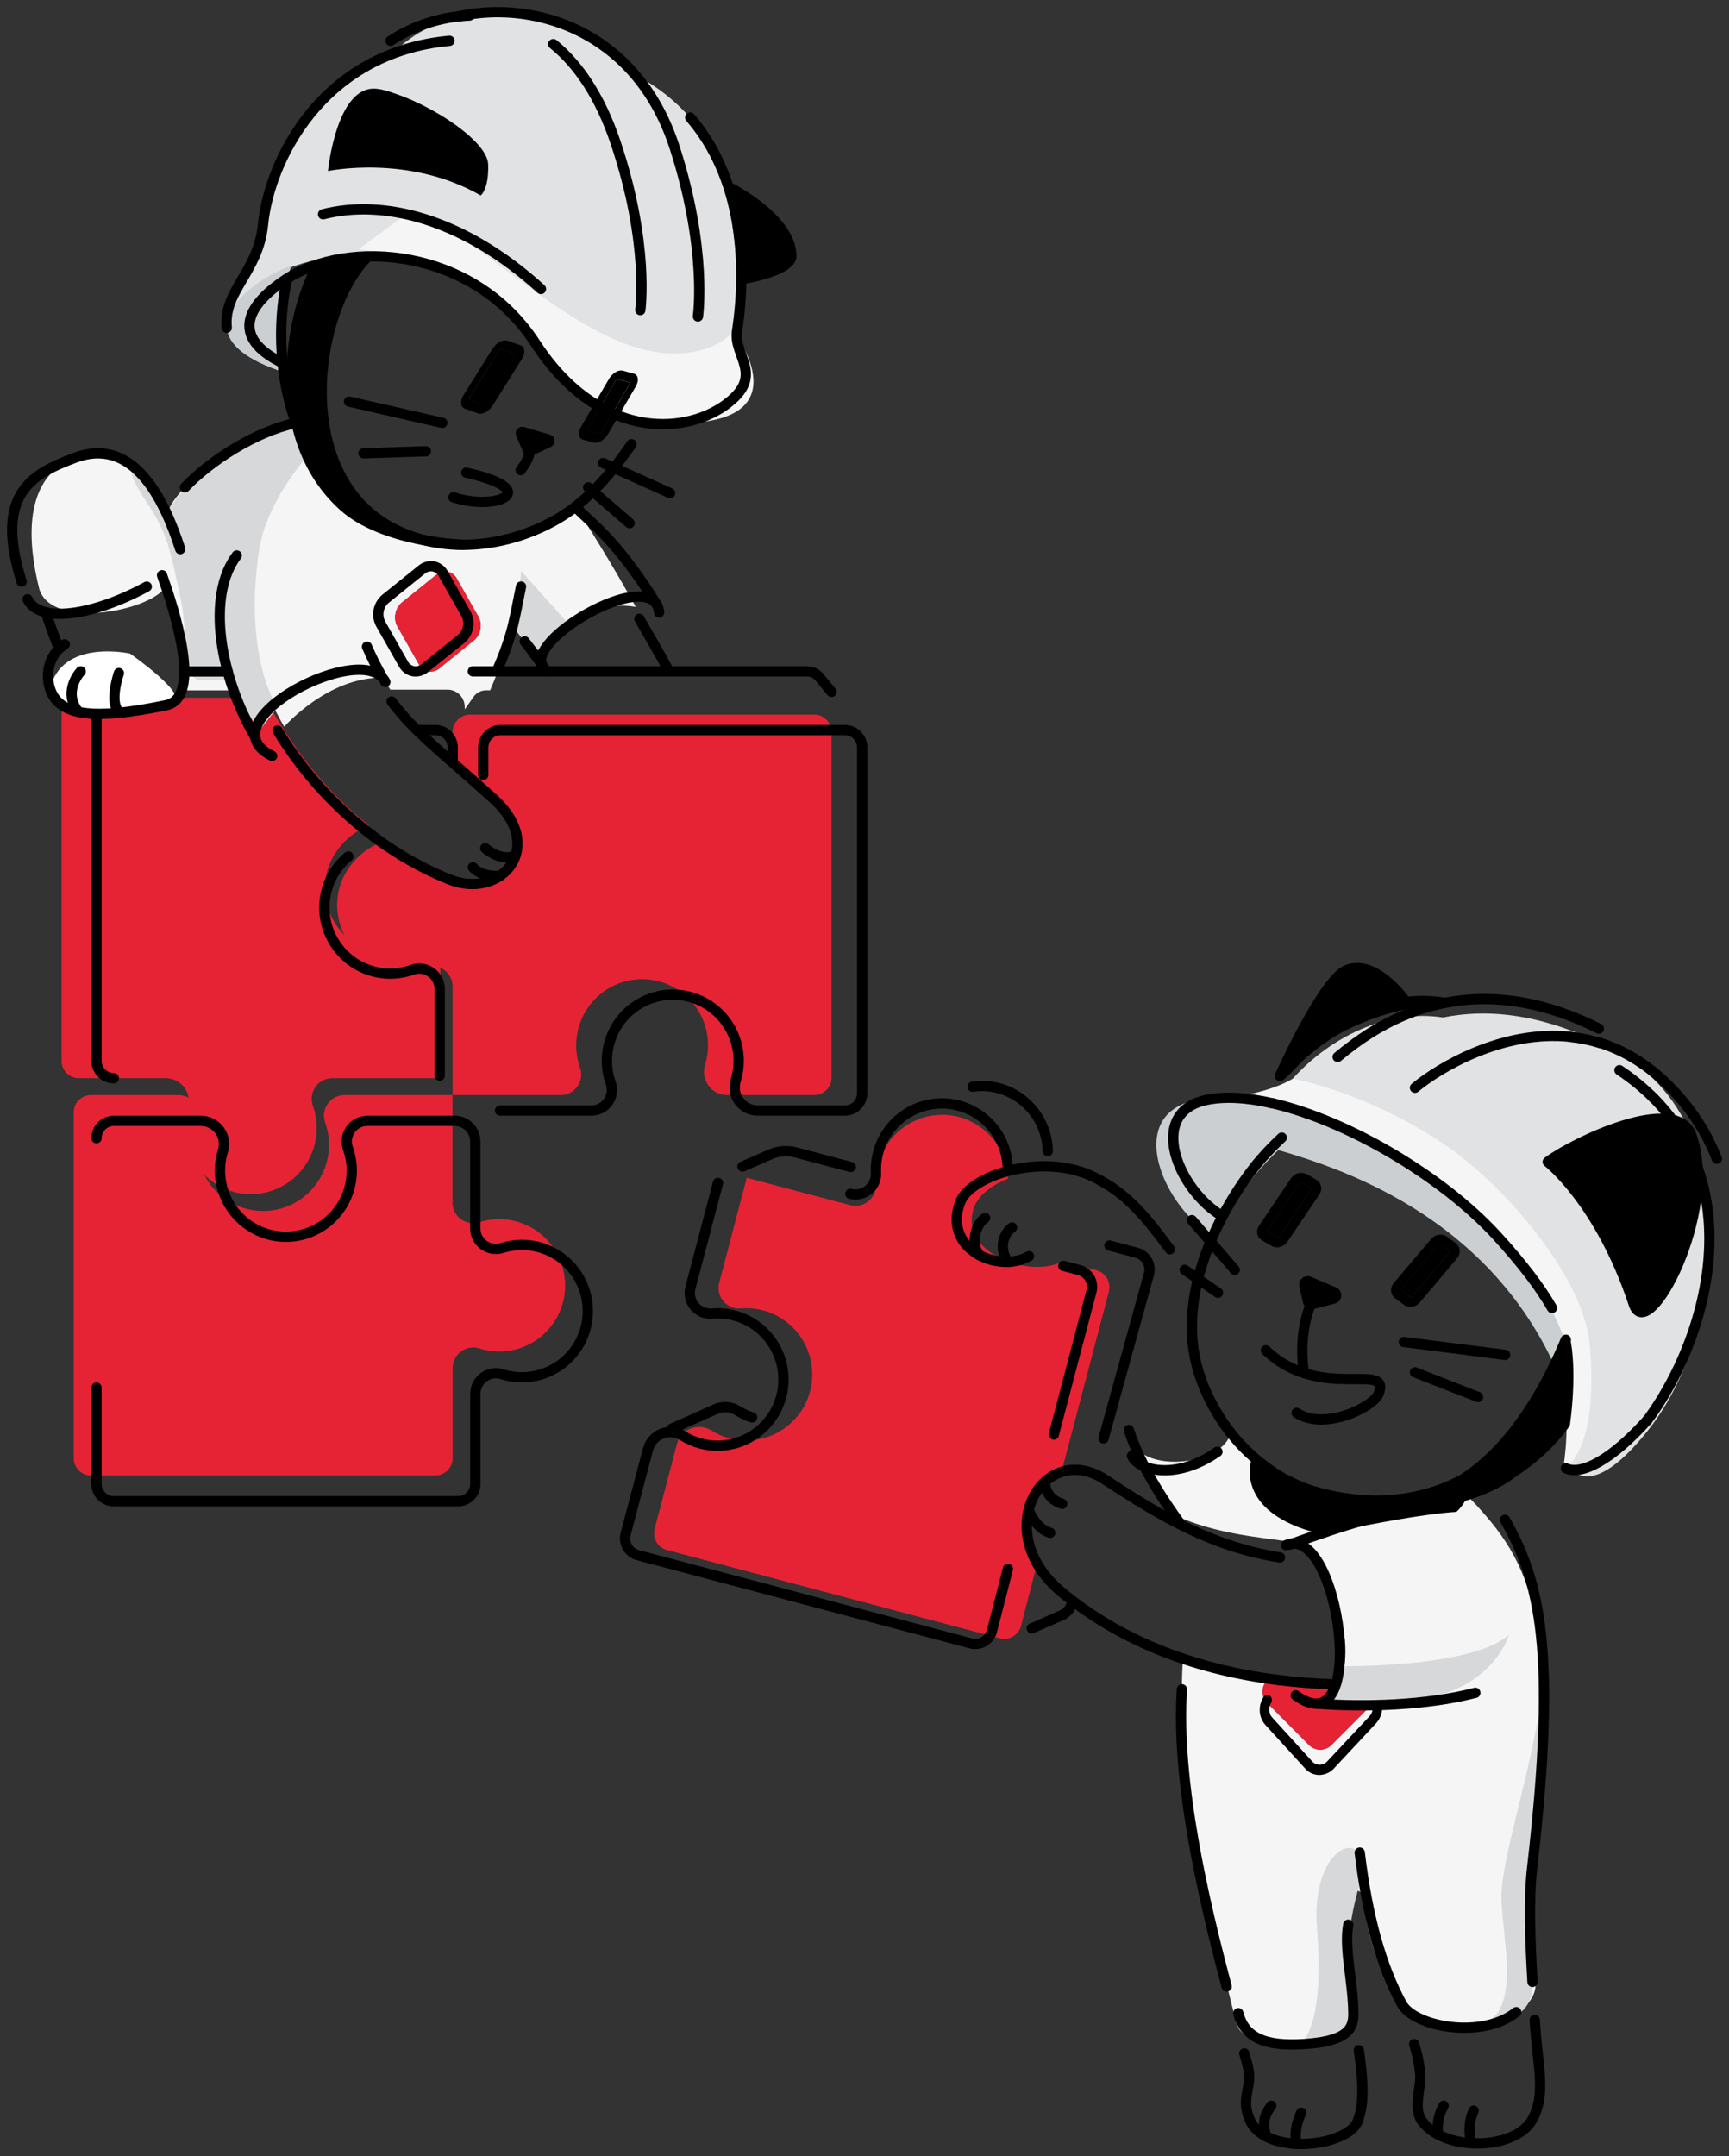 <?xml version="1.0" encoding="UTF-8"?>
<svg width="142px" height="177px" viewBox="0 0 142 177" version="1.1" xmlns="http://www.w3.org/2000/svg" xmlns:xlink="http://www.w3.org/1999/xlink">
    <rect x="0" y="0" width="142" height="177" fill="#333333" stroke="none"/>
    <title>Group 30 Copy@3x</title>
    <g id="Other" stroke="none" stroke-width="1" fill="none" fill-rule="evenodd">
        <g id="codic" transform="translate(-1629, -152)">
            <g id="Group-6" transform="translate(1475, 153)">
                <g id="Group-30-Copy" transform="translate(155, 0)">
                    <g id="Group-29">
                        <path d="M35.163,78.59 L35.163,87.51 L26.267,87.51 C25.719,87.515 25.208,87.788 24.897,88.242 C24.586,88.695 24.514,89.272 24.705,89.788 C25.41,91.795 24.884,94.031 23.357,95.509 C21.831,96.986 19.586,97.433 17.614,96.652 C15.642,95.871 14.305,94.006 14.194,91.881 C14.161,91.245 14.239,90.607 14.423,89.998 C14.609,89.421 14.51,88.79 14.157,88.298 C13.803,87.807 13.237,87.514 12.634,87.51 L5.475,87.51 C4.691,87.51 4.056,86.872 4.056,86.085 L4.056,57.706 C4.056,56.919 4.691,56.281 5.475,56.281 L20.786,56.281 C20.962,56.615 21.144,56.948 21.334,57.281 C23.347,60.811 26.019,64.193 29.308,66.77 C27.368,67.509 25.833,69.391 25.699,71.553 C25.603,73.051 26.13,74.523 27.153,75.618 C28.177,76.713 29.606,77.334 31.102,77.334 C31.714,77.334 32.322,77.229 32.9,77.023 C33.413,76.835 33.985,76.908 34.435,77.219 C34.885,77.53 35.156,78.041 35.163,78.59 Z" id="Path" fill="#E62334" fill-rule="nonzero"></path>
                        <path d="M12.634,47.152 C11.282,49.213 3.264,50.692 2.228,47.363 C2.228,47.363 2.228,47.363 2.228,47.363 C0.714,41.282 1.996,37.769 5.134,36.583 C8.633,35.27 11.126,37.731 12.844,40.872 L12.844,40.872 C13.718,38.699 18.826,34.666 23.296,33.715 C23.328,33.81 23.364,33.905 23.399,34 C23.961,36.501 25.268,38.772 27.145,40.51 C28.983,42.187 31.811,42.992 33.971,43.374 L33.986,43.374 C37.858,44.296 41.987,43.288 45.032,41.445 C45.472,41.178 45.874,40.899 46.266,40.612 L46.266,40.612 C47.125,41.916 49.066,44.956 51.212,48.817 C46.047,47.972 42.96,52.66 42.96,52.66 L42.884,52.717 C42.211,51.821 41.6,51.081 41.063,50.305 L41.063,50.305 C40.607,52.139 40.003,53.933 39.256,55.668 L38.928,55.668 C38.505,55.667 38.11,55.878 37.875,56.23 L37.168,57.232 L37.168,57.038 C37.168,56.251 36.532,55.613 35.749,55.613 L31.059,55.613 C30.849,55.29 30.638,54.968 30.445,54.645 L30.445,54.645 C25.97,54.522 22.338,58.661 22.338,58.661 C22.149,58.329 21.966,57.995 21.791,57.661 C21.437,57 21.108,56.337 20.803,55.672 L13.998,55.672 C14.257,53.495 13.501,49.942 12.634,47.152 Z M38.448,50.667 C38.522,50.311 38.467,49.941 38.292,49.623 L36.515,46.503 C36.359,46.211 36.081,46.005 35.757,45.941 C35.43,45.885 35.096,45.977 34.843,46.192 L32.02,48.46 C31.739,48.693 31.549,49.017 31.483,49.375 C31.406,49.735 31.461,50.11 31.638,50.432 L33.413,53.561 C33.571,53.852 33.848,54.058 34.171,54.123 C34.498,54.179 34.833,54.087 35.087,53.873 L37.911,51.576 C38.191,51.345 38.381,51.024 38.448,50.667 Z" id="Shape" fill="#F5F5F6" fill-rule="nonzero"></path>
                        <path d="M67.292,59.088 L67.292,87.472 C67.293,87.85 67.143,88.212 66.877,88.48 C66.611,88.747 66.249,88.897 65.873,88.896 L58.714,88.896 C58.107,88.896 57.538,88.605 57.181,88.112 C56.824,87.62 56.724,86.985 56.912,86.406 C57.535,84.364 56.91,82.145 55.313,80.734 C53.717,79.323 51.444,78.981 49.506,79.861 C47.567,80.741 46.322,82.679 46.323,84.815 C46.322,85.43 46.426,86.04 46.63,86.62 C46.82,87.136 46.748,87.712 46.437,88.165 C46.126,88.618 45.616,88.89 45.068,88.896 L36.172,88.896 L36.172,79.974 C36.167,79.423 35.895,78.908 35.443,78.596 C34.99,78.283 34.415,78.211 33.9,78.404 C33.323,78.61 32.714,78.715 32.102,78.714 C30.605,78.714 29.175,78.091 28.151,76.995 C27.128,75.898 26.603,74.424 26.701,72.925 C26.836,70.762 28.371,68.881 30.31,68.141 C32.015,69.494 33.904,70.595 35.919,71.411 C40.13,73.09 44.173,68.613 39.68,64.573 C38.359,63.388 37.199,62.322 36.176,61.341 L36.176,61.341 L36.176,59.088 C36.181,58.303 36.813,57.668 37.595,57.663 L65.873,57.663 C66.297,57.663 66.699,57.854 66.968,58.183 C67.179,58.437 67.294,58.758 67.292,59.088 L67.292,59.088 Z" id="Path" fill="#E62334" fill-rule="nonzero"></path>
                        <path d="M37.008,0.345 L37.008,0.345 C41.623,-0.683 47.727,0.478 51.747,5.464 L51.747,5.464 C59.537,9.914 60.634,19.047 59.537,26.179 C59.219,28.253 61.936,29.846 58.541,32.252 C57.089,33.281 54.817,33.943 52.284,33.782 C48.721,33.571 45.531,31.121 42.501,26.511 C39.513,21.966 33.919,20.455 29.489,20.087 C28.233,19.98 26.97,20.02 25.724,20.208 C24.884,20.332 24.057,20.534 23.254,20.812 C22.439,21.09 21.661,21.468 20.938,21.937 C18.877,23.292 17.855,24.636 17.935,25.875 C17.657,22.848 20.54,21.33 20.917,17.43 C21.323,13.268 24.197,6.553 30.952,3.659 C32.693,1.867 34.805,0.715 37.008,0.345 Z" id="Path" fill="#E0E2E4" fill-rule="nonzero"></path>
                        <path d="M45.407,104.166 C45.52,105.952 44.752,107.679 43.351,108.785 C41.95,109.891 40.097,110.235 38.395,109.704 C37.882,109.532 37.318,109.617 36.879,109.934 C36.439,110.25 36.178,110.759 36.176,111.302 L36.176,118.7 C36.175,119.487 35.539,120.125 34.755,120.125 L6.477,120.125 C6.101,120.126 5.739,119.977 5.472,119.711 C5.205,119.444 5.055,119.082 5.054,118.705 L5.054,90.321 C5.054,89.534 5.689,88.896 6.473,88.896 L13.632,88.896 C14.237,88.897 14.806,89.189 15.162,89.681 C15.518,90.173 15.618,90.806 15.432,91.384 C14.947,92.974 15.213,94.699 16.155,96.067 C17.096,97.435 18.609,98.295 20.262,98.402 C22.076,98.519 23.827,97.715 24.924,96.26 C26.021,94.806 26.318,92.896 25.713,91.175 C25.523,90.659 25.594,90.082 25.905,89.628 C26.216,89.175 26.727,88.902 27.276,88.896 L36.165,88.896 L36.165,97.723 C36.166,98.265 36.425,98.773 36.862,99.091 C37.3,99.408 37.862,99.496 38.374,99.328 C39.961,98.83 41.687,99.09 43.058,100.034 C44.429,100.978 45.292,102.501 45.4,104.166 L45.407,104.166 Z" id="Path" fill="#E62334" fill-rule="nonzero"></path>
                        <path d="M38.292,49.623 C38.467,49.941 38.522,50.311 38.448,50.667 C38.382,51.027 38.192,51.352 37.911,51.584 L35.087,53.852 C34.833,54.066 34.498,54.158 34.171,54.102 C33.848,54.036 33.571,53.83 33.413,53.54 L31.638,50.411 C31.461,50.089 31.406,49.714 31.483,49.354 C31.549,48.995 31.739,48.671 32.02,48.439 L34.843,46.171 C35.096,45.956 35.43,45.864 35.757,45.919 C36.081,45.984 36.359,46.19 36.515,46.482 L38.292,49.623 Z" id="Path" fill="#E62334" fill-rule="nonzero"></path>
                        <path d="M33.976,43.372 C31.815,42.99 28.988,42.184 27.149,40.508 C25.272,38.77 23.966,36.499 23.404,33.998 C22.111,28.646 23.74,22.751 25.408,20.212 C26.654,20.025 27.918,19.984 29.173,20.091 C24.766,24.499 22.936,37.832 31.068,42.265 C31.984,42.761 32.962,43.133 33.976,43.372 L33.976,43.372 Z" id="Path" fill="#000000" fill-rule="nonzero"></path>
                        <path d="M22.298,29.553 L22.298,29.553 C19.262,28.572 17.735,27.31 17.624,25.906 C17.624,25.906 17.624,25.887 17.624,25.879 C17.544,24.64 18.565,23.296 20.626,21.941 C21.35,21.472 22.127,21.095 22.942,20.816 C22.403,22.076 21.753,25.547 22.298,29.553 Z" id="Path" fill="#CCCFD1" fill-rule="nonzero"></path>
                        <path d="M30.076,6.308 C26.646,5.733 25.937,13.04 25.937,13.04 C25.937,13.04 32.544,11.636 38.479,15.046 C38.479,15.046 35.163,7.162 30.076,6.308 Z" id="Path" fill="#000000" fill-rule="nonzero"></path>
                        <path d="M30.076,6.308 C33.565,7.005 39.031,10.413 39.094,12.49 C39.157,14.568 38.479,15.046 38.479,15.046 L30.076,6.308 Z" id="Path" fill="#000000" fill-rule="nonzero"></path>
                        <path d="M10.385,37.625 C10.267,37.79 8.856,36.915 11.038,40.21 C12.863,42.958 12.981,44.279 13.802,47.978 C14.623,51.677 13.592,54.856 15.664,54.829 L17.742,54.801 L20.268,59.006 L21.78,57.093 C21.78,57.093 18.95,52.943 20.277,44.178 C20.908,40.035 24.33,36.357 24.33,36.357 L23.3,33.725 C23.3,33.725 15.876,35.875 12.844,40.872 L10.385,37.625 Z" id="Path" fill="#D6D8DA" fill-rule="nonzero"></path>
                        <path d="M41.792,45.869 C41.712,47.37 41.47,48.858 41.071,50.308 L42.966,52.662 C43.705,51.668 44.665,50.861 45.771,50.308 L41.792,45.869 Z" id="Path" fill="#D6D8DA" fill-rule="nonzero"></path>
                        <path d="M32.637,16.38 C38.284,17.883 46.636,28.016 54.341,28.016 C57.979,28.016 59.226,26.183 59.226,26.183 C59.226,26.183 64.7,33.233 55.751,33.712 C41.924,34.454 45.339,20.819 28.461,19.457" id="Path" fill="#F5F5F6" fill-rule="nonzero"></path>
                        <path d="M42.516,36.035 C42.516,36.035 42.486,36.67 41.764,37.593" id="Path" stroke="#000000" stroke-width="0.844" stroke-linecap="round" stroke-linejoin="round"></path>
                        <path d="M58.518,13.71 C58.518,13.71 64.414,16.435 64.414,20.034 C64.414,21.799 59.48,22.408 59.48,22.408 C59.742,19.54 58.518,13.71 58.518,13.71 Z" id="Path" fill="#000000" fill-rule="nonzero"></path>
                        <path d="M3.11,55.55 C2.82,56.805 5.637,58.661 13.084,56.672 C14.79,56.218 9.682,52.656 9.682,52.656 C9.682,52.656 4.072,51.394 3.11,55.55 Z" id="Path" fill="#FFFFFF" fill-rule="nonzero"></path>
                        <path d="M25.056,20.816 C22.793,24.949 20.999,34.888 27.162,40.508 C30.483,43.537 37.039,43.721 37.039,43.721" id="Path" stroke="#000000" stroke-width="0.844" stroke-linecap="round" stroke-linejoin="round"></path>
                        <path d="M17.622,25.906 C17.325,22.86 20.214,21.349 20.601,17.434 C21.098,12.309 25.332,3.325 35.919,2.349" id="Path" stroke="#000000" stroke-width="0.844" stroke-linecap="round" stroke-linejoin="round"></path>
                        <path d="M2.773,49.27 C3.041,50.115 3.358,51.007 3.723,51.944" id="Path" stroke="#000000" stroke-width="0.844" stroke-linecap="round" stroke-linejoin="round"></path>
                        <path d="M13.802,44.078 C12.423,39.804 9.896,34.799 5.136,36.585 C1.685,37.881 -1.52,39.491 0.775,46.754" id="Path" stroke="#000000" stroke-width="0.844" stroke-linecap="round" stroke-linejoin="round"></path>
                        <path d="M14.188,39.005 C16.192,36.892 19.927,34.429 23.3,33.721" id="Path" stroke="#000000" stroke-width="0.844" stroke-linecap="round" stroke-linejoin="round"></path>
                        <path d="M19.957,59.505 C17.076,54.588 15.906,47.966 18.443,44.6" id="Path" stroke="#000000" stroke-width="0.844" stroke-linecap="round" stroke-linejoin="round"></path>
                        <path d="M31.163,56.585 C33.083,59.122 35.009,60.506 39.492,64.535 C43.975,68.564 40.124,72.878 35.923,71.2 C29.965,68.818 24.974,64.199 21.793,58.968" id="Path" stroke="#000000" stroke-width="0.844" stroke-linecap="round" stroke-linejoin="round"></path>
                        <path d="M29.141,52.089 C29.495,52.913 29.895,53.715 30.339,54.493" id="Path" stroke="#000000" stroke-width="0.844" stroke-linecap="round" stroke-linejoin="round"></path>
                        <path d="M4.319,51.893 C3.02,52.717 2.756,54.256 3.055,55.359 C3.674,57.663 6.241,58.226 12.663,56.886 C15.687,56.251 13.257,48.927 12.311,46.224" id="Path" stroke="#000000" stroke-width="0.844" stroke-linecap="round" stroke-linejoin="round"></path>
                        <path d="M25.53,16.591 C30.411,15.335 36.993,16.872 43.428,22.721" id="Path" stroke="#000000" stroke-width="0.844" stroke-linecap="round" stroke-linejoin="round"></path>
                        <path d="M44.44,2.621 C46.468,4.266 48.264,6.866 49.557,10.702 C52.357,19.024 51.587,24.458 51.587,24.458" id="Path" stroke="#000000" stroke-width="0.844" stroke-linecap="round" stroke-linejoin="round"></path>
                        <path d="M31.074,2.349 C33.011,1.087 35.25,0.371 37.557,0.277" id="Path" stroke="#000000" stroke-width="0.844" stroke-linecap="round" stroke-linejoin="round"></path>
                        <path d="M37.833,0.138 C43.754,-0.674 51.477,1.993 54.425,11.157 C57.116,19.529 56.32,24.981 56.32,24.981" id="Path" stroke="#000000" stroke-width="0.844" stroke-linecap="round" stroke-linejoin="round"></path>
                        <path d="M36.69,0.343 C37.062,0.26 37.444,0.19 37.833,0.131" id="Path" stroke="#000000" stroke-width="0.844" stroke-linecap="round" stroke-linejoin="round"></path>
                        <path d="M50.864,35.467 C49.708,37.158 47.628,39.874 45.036,41.447 C41.219,43.772 35.66,44.761 31.074,42.265 C22.936,37.826 24.757,24.509 29.179,20.091" id="Path" stroke="#000000" stroke-width="0.844" stroke-linecap="round" stroke-linejoin="round"></path>
                        <path d="M41.792,47.152 C41.255,49.699 41.16,50.986 39.869,53.941" id="Path" stroke="#000000" stroke-width="0.844" stroke-linecap="round" stroke-linejoin="round"></path>
                        <path d="M6.925,92.437 C6.925,92.059 7.075,91.697 7.341,91.429 C7.607,91.162 7.968,91.012 8.345,91.012 L15.503,91.012 C16.109,91.013 16.678,91.305 17.034,91.796 C17.39,92.288 17.49,92.922 17.304,93.5 C16.819,95.09 17.085,96.815 18.026,98.183 C18.968,99.551 20.481,100.411 22.134,100.518 C23.947,100.634 25.698,99.829 26.794,98.375 C27.891,96.921 28.187,95.011 27.583,93.291 C27.393,92.775 27.464,92.198 27.775,91.744 C28.086,91.291 28.597,91.018 29.145,91.012 L36.351,91.012 C37.281,91.012 38.035,91.769 38.035,92.703 L38.035,99.839 C38.036,100.381 38.295,100.889 38.732,101.207 C39.169,101.524 39.731,101.612 40.244,101.444 C42.277,100.803 44.496,101.419 45.912,103.019 C47.327,104.618 47.677,106.902 46.804,108.854 C45.931,110.806 43.999,112.062 41.867,112.063 C41.322,112.063 40.78,111.981 40.259,111.818 C39.746,111.645 39.182,111.731 38.742,112.047 C38.303,112.364 38.041,112.873 38.039,113.416 L38.039,120.814 C38.039,121.192 37.89,121.554 37.624,121.821 C37.358,122.089 36.997,122.239 36.62,122.239 L8.345,122.239 C7.561,122.239 6.925,121.601 6.925,120.814 L6.925,112.911" id="Path" stroke="#000000" stroke-width="0.844" stroke-linecap="round" stroke-linejoin="round"></path>
                        <path d="M27.613,69.304 C25.586,70.977 25.048,73.87 26.338,76.164 C27.628,78.459 30.372,79.492 32.847,78.615 C33.361,78.424 33.936,78.497 34.387,78.809 C34.838,79.122 35.11,79.635 35.115,80.186 L35.115,87.298" id="Path" stroke="#000000" stroke-width="0.844" stroke-linecap="round" stroke-linejoin="round"></path>
                        <line x1="14.202" y1="54.119" x2="17.697" y2="54.119" id="Path" stroke="#000000" stroke-width="0.844" stroke-linecap="round" stroke-linejoin="round"></line>
                        <path d="M8.345,87.51 C7.561,87.51 6.925,86.872 6.925,86.085 L6.925,57.706" id="Path" stroke="#000000" stroke-width="0.844" stroke-linecap="round" stroke-linejoin="round"></path>
                        <path d="M40.069,90.167 L47.586,90.167 C48.135,90.162 48.647,89.889 48.958,89.435 C49.269,88.982 49.341,88.405 49.151,87.888 C48.945,87.309 48.841,86.698 48.841,86.083 C48.841,83.947 50.087,82.01 52.025,81.131 C53.964,80.252 56.236,80.593 57.832,82.005 C59.428,83.416 60.054,85.635 59.43,87.677 C59.243,88.256 59.343,88.89 59.699,89.383 C60.056,89.875 60.626,90.167 61.232,90.167 L68.391,90.167 C69.175,90.166 69.81,89.527 69.81,88.74 L69.81,60.356 C69.81,59.57 69.175,58.932 68.391,58.932 L40.109,58.932 C39.325,58.932 38.69,59.57 38.69,60.356 L38.69,62.616" id="Path" stroke="#000000" stroke-width="0.844" stroke-linecap="round" stroke-linejoin="round"></path>
                        <path d="M36.18,61.534 L36.18,60.356 C36.18,59.57 35.545,58.932 34.761,58.932 L33.287,58.932" id="Path" stroke="#000000" stroke-width="0.844" stroke-linecap="round" stroke-linejoin="round"></path>
                        <path d="M66.241,54.535 C66.003,54.268 65.664,54.114 65.307,54.112 L37.837,54.112" id="Path" stroke="#000000" stroke-width="0.844" stroke-linecap="round" stroke-linejoin="round"></path>
                        <path d="M55.684,8.648 C59.872,13.492 60.398,20.485 59.531,26.192 C59.215,28.265 61.906,29.857 58.543,32.265 C55.082,34.742 48.091,35.05 42.962,27.162 C37.833,19.273 27.518,18.601 22.462,21.941 C18.091,24.839 18.441,27.701 24.124,29.55" id="Path" stroke="#000000" stroke-width="0.844" stroke-linecap="round" stroke-linejoin="round"></path>
                        <path d="M51.511,49.798 C52.534,51.612 52.985,52.322 53.863,53.95" id="Path" stroke="#000000" stroke-width="0.844" stroke-linecap="round" stroke-linejoin="round"></path>
                        <path d="M46.274,40.618 C47.472,41.901 49.578,43.224 52.882,48.551" id="Path" stroke="#000000" stroke-width="0.844" stroke-linecap="round" stroke-linejoin="round"></path>
                        <path d="M42.091,51.652 C42.611,52.324 43.272,53.193 43.882,54.119" id="Path" stroke="#000000" stroke-width="0.844" stroke-linecap="round" stroke-linejoin="round"></path>
                        <g id="Group" transform="translate(36.868, 26.944)" fill="#000000" fill-rule="nonzero">
                            <path d="M3.293,0.721 C3.253,0.731 3.215,0.75 3.182,0.776 C3.144,0.805 3.113,0.841 3.089,0.882 L0.729,4.649 L0.729,4.649 C0.709,4.678 0.695,4.711 0.689,4.746 C0.678,4.78 0.678,4.816 0.689,4.85 C0.699,4.879 0.721,4.902 0.75,4.913 L1.822,5.287 L1.611,5.64 L1.822,5.287 C1.849,5.297 1.879,5.297 1.906,5.287 C1.945,5.277 1.983,5.259 2.015,5.234 C2.053,5.206 2.085,5.17 2.11,5.131 L4.47,1.362 L4.47,1.362 C4.49,1.33 4.505,1.296 4.515,1.26 C4.525,1.226 4.525,1.189 4.515,1.155 C4.503,1.127 4.48,1.105 4.452,1.096 L3.38,0.717 L3.38,0.717 C3.354,0.709 3.326,0.709 3.3,0.717" id="Path"></path>
                            <path d="M3.458,0.011 C3.284,0.055 3.122,0.136 2.982,0.248 C2.821,0.373 2.682,0.525 2.573,0.698 L0.213,4.467 L0.213,4.467 C0.129,4.597 0.066,4.74 0.028,4.89 C-0.013,5.038 -0.009,5.195 0.04,5.34 C0.085,5.466 0.184,5.564 0.31,5.608 L1.382,5.985 L1.603,5.634 L1.813,5.281 L0.742,4.907 C0.713,4.896 0.69,4.873 0.68,4.843 C0.67,4.81 0.67,4.773 0.68,4.74 C0.687,4.705 0.701,4.672 0.72,4.642 L0.72,4.642 L3.081,0.876 C3.104,0.835 3.136,0.799 3.173,0.77 C3.206,0.744 3.244,0.725 3.285,0.715 C3.311,0.707 3.339,0.707 3.365,0.715 L3.365,0.715 L4.437,1.093 C4.465,1.103 4.489,1.125 4.5,1.153 C4.511,1.187 4.511,1.224 4.5,1.258 C4.49,1.294 4.475,1.328 4.456,1.36 L4.456,1.36 L2.095,5.129 C2.07,5.168 2.038,5.203 2.001,5.232 C1.968,5.257 1.931,5.274 1.891,5.285 C1.864,5.295 1.834,5.295 1.807,5.285 L1.596,5.638 L1.375,5.989 C1.492,6.026 1.617,6.03 1.735,5.999 C1.908,5.955 2.07,5.875 2.209,5.763 C2.372,5.639 2.511,5.486 2.62,5.312 L4.98,1.544 C5.064,1.414 5.126,1.271 5.165,1.121 C5.205,0.972 5.199,0.815 5.151,0.669 C5.106,0.543 5.007,0.445 4.881,0.402 L3.809,0.026 C3.693,-0.009 3.568,-0.009 3.451,0.026" id="Path"></path>
                        </g>
                        <g id="Group" transform="translate(46.548, 29.414)" fill="#000000" fill-rule="nonzero">
                            <path d="M3.156,0.72 C3.124,0.728 3.095,0.744 3.07,0.767 C3.041,0.789 3.016,0.817 2.996,0.849 L0.712,4.762 C0.699,4.783 0.689,4.805 0.682,4.829 C0.675,4.856 0.675,4.885 0.682,4.912 C0.691,4.934 0.711,4.951 0.735,4.956 L1.621,5.203 L1.621,5.203 C1.641,5.209 1.661,5.209 1.68,5.203 C1.712,5.195 1.741,5.179 1.767,5.159 C1.795,5.135 1.82,5.107 1.84,5.076 L4.125,1.164 C4.136,1.142 4.146,1.12 4.152,1.096 C4.161,1.069 4.161,1.041 4.152,1.014 C4.142,0.991 4.123,0.974 4.1,0.967 L3.213,0.722 L3.213,0.722 C3.194,0.717 3.175,0.717 3.156,0.722" id="Path"></path>
                            <path d="M1.625,5.203 L0.739,4.956 C0.715,4.951 0.696,4.934 0.686,4.912 C0.679,4.885 0.679,4.856 0.686,4.829 C0.693,4.805 0.703,4.783 0.716,4.762 L3,0.849 C3.02,0.817 3.045,0.789 3.074,0.767 C3.099,0.744 3.128,0.728 3.16,0.72 C3.179,0.715 3.199,0.715 3.217,0.72 L3.217,0.72 L4.104,0.965 C4.127,0.972 4.147,0.989 4.156,1.012 C4.165,1.039 4.165,1.067 4.156,1.094 C4.15,1.118 4.141,1.14 4.129,1.162 L1.844,5.074 C1.824,5.105 1.799,5.133 1.771,5.157 C1.745,5.177 1.716,5.192 1.684,5.201 C1.665,5.206 1.645,5.206 1.625,5.201 L1.625,5.201 M3.32,0.008 C3.149,0.051 2.989,0.133 2.853,0.247 C2.695,0.371 2.562,0.525 2.461,0.699 L0.175,4.618 L0.175,4.618 C0.108,4.733 0.057,4.858 0.025,4.988 C-0.014,5.133 -0.007,5.286 0.044,5.427 C0.094,5.549 0.196,5.64 0.322,5.675 L1.211,5.918 L1.211,5.918 L1.421,5.561 L1.632,5.208 L1.421,5.561 L1.211,5.918 C1.312,5.944 1.419,5.944 1.52,5.918 C1.692,5.875 1.852,5.793 1.988,5.679 C2.145,5.554 2.278,5.402 2.379,5.229 L4.666,1.316 L4.666,1.316 C4.734,1.202 4.784,1.079 4.815,0.95 C4.855,0.805 4.848,0.652 4.796,0.511 C4.748,0.388 4.644,0.296 4.516,0.263 L3.63,0.018 L3.63,0.018 C3.528,-0.006 3.422,-0.006 3.32,0.018" id="Shape"></path>
                        </g>
                        <line x1="66.239" y1="54.531" x2="67.292" y2="55.801" id="Path" stroke="#000000" stroke-width="0.844" stroke-linecap="round" stroke-linejoin="round"></line>
                        <path d="M37.269,49.384 L35.399,46.091 C35.235,45.783 34.942,45.565 34.601,45.497 C34.257,45.438 33.905,45.535 33.639,45.761 L30.666,48.149 C30.062,48.656 29.894,49.517 30.264,50.215 L32.133,53.508 C32.299,53.815 32.591,54.032 32.931,54.102 C33.277,54.161 33.631,54.064 33.9,53.838 L36.873,51.449 C37.168,51.204 37.369,50.863 37.439,50.485 C37.514,50.109 37.454,49.719 37.269,49.384 L37.269,49.384 Z" id="Path" stroke="#000000" stroke-width="0.844" stroke-linecap="round" stroke-linejoin="round"></path>
                        <path d="M37.292,37.803 C43.71,39.231 39.791,40.994 36.239,39.825" id="Path" stroke="#000000" stroke-width="0.844" stroke-linecap="round" stroke-linejoin="round"></path>
                        <path d="M41.92,34.454 L44.053,35.089 C44.096,35.104 44.125,35.144 44.128,35.189 C44.131,35.235 44.108,35.278 44.068,35.3 L42.516,36.023 C42.488,36.036 42.456,36.037 42.427,36.025 C42.398,36.014 42.375,35.992 42.362,35.964 L41.781,34.598 C41.769,34.558 41.779,34.515 41.808,34.485 C41.837,34.455 41.88,34.443 41.92,34.454 Z" id="Path" stroke="#000000" stroke-width="0.844" fill="#000000" fill-rule="nonzero" stroke-linecap="round" stroke-linejoin="round"></path>
                        <path d="M1.264,48.194 C2.257,50.229 6.711,49.521 11.054,47.158" id="Path" stroke="#000000" stroke-width="0.844" stroke-linecap="round" stroke-linejoin="round"></path>
                        <path d="M21.351,61.058 C15.666,58.243 28.931,51.43 30.647,54.985" id="Path" stroke="#000000" stroke-width="0.844" stroke-linecap="round" stroke-linejoin="round"></path>
                        <path d="M43.505,53.556 C42.512,51.193 52.738,45.397 53.132,49.27" id="Path" stroke="#000000" stroke-width="0.844" stroke-linecap="round" stroke-linejoin="round"></path>
                        <line x1="35.327" y1="33.712" x2="27.669" y2="31.967" id="Path" stroke="#000000" stroke-width="0.844" stroke-linecap="round" stroke-linejoin="round"></line>
                        <line x1="33.976" y1="36.046" x2="28.855" y2="36.213" id="Path" stroke="#000000" stroke-width="0.844" stroke-linecap="round" stroke-linejoin="round"></line>
                        <line x1="48.527" y1="37.012" x2="54.035" y2="39.481" id="Path" stroke="#000000" stroke-width="0.844" stroke-linecap="round" stroke-linejoin="round"></line>
                        <line x1="47.302" y1="39.005" x2="50.711" y2="41.95" id="Path" stroke="#000000" stroke-width="0.844" stroke-linecap="round" stroke-linejoin="round"></line>
                        <path d="M22.563,22.032 C21.98,24.507 21.635,29.295 23.406,33.998" id="Path" stroke="#000000" stroke-width="0.844" stroke-linecap="round" stroke-linejoin="round"></path>
                        <path d="M38.856,68.628 C38.856,68.628 40.073,69.76 41.293,69.243" id="Path" stroke="#000000" stroke-width="0.844" stroke-linecap="round" stroke-linejoin="round"></path>
                        <path d="M37.837,70.194 C37.837,70.194 38.412,71.005 40.073,70.9" id="Path" stroke="#000000" stroke-width="0.844" stroke-linecap="round" stroke-linejoin="round"></path>
                        <path d="M5.628,54.112 C5.239,54.535 4.317,55.953 5.371,57.348" id="Path" stroke="#000000" stroke-width="0.844" stroke-linecap="round" stroke-linejoin="round"></path>
                        <path d="M8.764,54.254 C8.764,54.254 8.048,56.325 8.616,57.239" id="Path" stroke="#000000" stroke-width="0.844" stroke-linecap="round" stroke-linejoin="round"></path>
                    </g>
                    <g id="Group-28" transform="translate(50.336, 78.468)">
                        <g id="Group-27">
                            <path d="M61.831,59.268 C59.887,59.308 59.532,60.113 57.75,59.955 C61.315,56.361 57.283,48.359 55.12,47.147 C51.562,46.695 48.45,46.372 45.355,45.017 C43.622,42.624 42.567,40.76 41.895,39.225 C43.087,41.311 48.856,40.808 49.707,38.293 C50.342,39.106 51.058,39.851 51.844,40.517 C51.844,40.517 50.37,44.533 57.74,46.173 C63.288,47.416 68.767,44.529 68.962,43.085 C74.068,48.369 76.964,52.495 74.513,73.804 C74.205,76.474 74.458,79.826 74.765,83.06 C74.765,83.111 74.776,83.164 74.78,83.217 C75.033,87.444 64.884,87.755 63.587,85.398 C63.572,85.368 63.555,85.337 63.541,85.305 C62.425,83.037 61.1,80.534 60.532,76.142 C60.496,75.548 59.409,75.548 59.365,76.379 C59.247,78.562 59.71,81.908 60.1,85.223 C60.1,85.288 60.115,85.352 60.123,85.417 C60.439,89.319 50.974,89.566 50.206,86.613 C48.1,78.431 45.235,65.592 45.807,56.858 C48.016,57.648 50.291,58.239 52.604,58.625 C52.225,59.142 52.276,59.86 52.726,60.316 L56.173,63.785 C56.417,64.03 56.747,64.167 57.092,64.167 C57.437,64.167 57.768,64.03 58.011,63.785 L61.456,60.325 C61.734,60.047 61.872,59.659 61.831,59.268 Z" id="Path" fill="#F5F5F6" fill-rule="nonzero"></path>
                            <path d="M61.831,59.278 C61.872,59.669 61.734,60.058 61.456,60.335 L58.011,63.785 C57.768,64.03 57.437,64.167 57.092,64.167 C56.747,64.167 56.417,64.03 56.173,63.785 L52.726,60.325 C52.276,59.868 52.225,59.151 52.604,58.634 C53.779,58.834 54.993,58.989 56.245,59.099 C58.102,59.259 59.967,59.318 61.831,59.276 L61.831,59.278 Z" id="Path" fill="#E62334" fill-rule="nonzero"></path>
                            <path d="M88.9,19.51 L88.9,19.51 C89.664,26.57 87.485,33.613 83.973,38.005 C78.8,44.476 77.075,40.791 77.279,39.669 C77.751,37.067 80.227,28.151 71.929,22.347 C67.307,19.111 62.507,14.501 57.003,12.537 C54.139,11.512 50.606,11.691 48.479,11.934 L48.479,11.934 C50.524,11.622 53.099,11.015 54.834,9.085 C57.898,5.678 62.572,3.353 67.177,4.059 L67.177,4.059 C70.855,3.317 75.557,3.691 81.337,6.806 C88.778,10.806 88.898,19.28 88.9,19.51 Z" id="Path" fill="#E0E2E4" fill-rule="nonzero"></path>
                            <path d="M68.962,43.085 L69.322,42.819 C68.735,45.989 63.303,47.367 57.742,46.173 C50.372,44.588 51.846,40.517 51.846,40.517 C52.629,41.181 53.48,41.76 54.383,42.246 L54.398,42.246 C56.35,43.303 58.742,44.028 61.654,44.197 C64.467,44.366 66.735,43.797 68.962,43.085 Z" id="Path" fill="#000000" fill-rule="nonzero"></path>
                            <path d="M20.623,17.705 C20.532,15.571 21.701,13.583 23.606,12.632 L24.181,12.38 C25.106,12.036 26.107,11.955 27.074,12.146 C29.547,12.634 31.357,14.769 31.443,17.297 C30.066,17.834 29.032,18.673 28.683,19.597 C27.234,23.427 33.376,25.528 35.909,24.072 L38.722,24.818 C39.176,24.938 39.541,25.276 39.697,25.72 C39.796,25.992 39.808,26.287 39.733,26.566 L35.806,41.506 L35.806,41.506 C33.279,42.322 31.949,45.683 33.835,48.904 L32.521,54.007 C32.321,54.766 31.546,55.22 30.788,55.021 L3.439,47.777 C3.075,47.682 2.764,47.444 2.574,47.118 C2.385,46.792 2.332,46.403 2.428,46.038 L4.254,39.088 C4.399,38.514 4.807,38.043 5.353,37.819 C5.928,37.581 6.583,37.637 7.109,37.97 C9.179,39.256 11.851,38.997 13.636,37.335 C14.308,36.72 14.81,35.942 15.096,35.076 C15.669,33.345 15.339,31.441 14.218,30.006 C13.097,28.571 11.333,27.796 9.522,27.942 C8.977,27.994 8.44,27.777 8.084,27.36 C7.727,26.943 7.594,26.378 7.728,25.845 L9.994,17.217 L18.496,19.468 C19.018,19.604 19.572,19.481 19.989,19.138 C20.405,18.795 20.633,18.272 20.602,17.732 L20.623,17.705 Z" id="Path" fill="#E62334" fill-rule="nonzero"></path>
                            <path d="M54.834,9.087 C54.834,9.087 60.652,10.074 67.177,14.397 C71.761,17.432 78.705,25.074 79.229,30.962 C80.027,39.908 77.018,41.208 77.018,41.208 C77.018,41.208 79.212,30.512 71.929,22.351 C66.817,16.623 58.645,11.129 47.715,10.829 C47.717,10.829 52.187,10.645 54.834,9.087 Z" id="Path" fill="#F5F5F6" fill-rule="nonzero"></path>
                            <path d="M57.091,46.52 C57.228,46.501 69.343,43.793 70.339,44.875 C70.918,45.441 70.99,46.35 70.506,47 L60.61,48.75 L57.091,46.52 Z" id="Path" fill="#F5F5F6" fill-rule="nonzero"></path>
                            <path d="M56.735,12.228 L56.735,12.241 C54.775,13.746 52.636,15.851 51.61,17.147 C50.391,18.692 49.312,20.345 48.389,22.085 C44.201,19.656 40.977,12.127 46.793,10.861 C47.089,10.797 47.388,10.749 47.69,10.717 C50.189,10.429 53.366,11.021 56.735,12.228 Z" id="Path" fill="#CCCFD1" fill-rule="nonzero"></path>
                            <path d="M52.928,14.729 C56.929,15.929 70.379,19.379 76.446,32.884 L77.336,30.943 C77.336,30.943 73.995,20.715 63.96,15.496 C59.435,13.141 58.064,12.084 56.483,12.37 C54.55,12.716 52.928,14.729 52.928,14.729 Z" id="Path" fill="#CCCFD1" fill-rule="nonzero"></path>
                            <path d="M77.595,30.275 C77.947,31.848 78.016,34.429 77.595,37.551 C77.595,37.551 72.702,45.304 61.831,44.402 C58.923,44.161 55.093,42.244 53.135,41.191 C60.481,44.693 67.295,43.753 72.272,38.917 C75.723,35.57 77.595,30.275 77.595,30.275 Z" id="Path" fill="#000000" fill-rule="nonzero"></path>
                            <path d="M82.844,27.602 C83.973,31.024 89.835,20.011 87.58,13.74 C86.333,10.275 77.964,14.281 75.776,15.91 C75.776,15.91 80.082,19.233 82.844,27.602 Z" id="Path" stroke="#000000" stroke-width="0.844" fill="#000000" fill-rule="nonzero" stroke-linecap="round" stroke-linejoin="round"></path>
                            <path d="M53.779,8.853 C53.779,8.853 57.338,0.928 59.287,0.159 C61.742,-0.807 64.271,2.953 64.271,2.953 C64.271,2.953 62.02,3.234 58.967,4.754 C56.224,6.119 53.779,8.853 53.779,8.853 Z" id="Path" stroke="#000000" stroke-width="0.844" fill="#000000" fill-rule="nonzero" stroke-linecap="round" stroke-linejoin="round"></path>
                            <path d="M58.523,57.315 C58.523,57.315 69.567,57.505 72.597,54.719 C72.597,54.719 71.274,59.498 64.475,60.137 C55.457,60.982 57.761,59.955 57.761,59.955 C57.761,59.955 58.386,59.09 58.523,57.315 Z" id="Path" fill="#D6D8DA" fill-rule="nonzero"></path>
                            <path d="M56.089,88.362 C53.562,88.501 57.752,90.114 56.83,78.921 C56.274,72.179 60.61,70.621 60.523,73.848 C60.483,75.286 59.929,75.84 59.456,79.406 C59.056,82.424 62.229,88.023 56.089,88.362 Z" id="Path" fill="#D6D8DA" fill-rule="nonzero"></path>
                            <path d="M75.401,59.211 C74.247,66.655 72.064,72.775 71.98,76.083 C71.895,79.391 74.121,86.825 69.322,86.825 C69.322,86.825 74.77,87.233 74.534,83.231 C74.193,77.455 75.401,59.211 75.401,59.211 Z" id="Path" fill="#D6D8DA" fill-rule="nonzero"></path>
                            <path d="M18.502,18.536 C19.024,18.672 19.579,18.549 19.995,18.206 C20.412,17.863 20.639,17.34 20.608,16.8 C20.58,16.189 20.655,15.577 20.831,14.991 C21.581,12.475 24.016,10.857 26.616,11.147 C29.216,11.437 31.237,13.553 31.418,16.172" id="Path" stroke="#000000" stroke-width="0.844" stroke-linecap="round" stroke-linejoin="round"></path>
                            <path d="M31.443,49.32 L30.131,54.425 C30.036,54.791 29.799,55.103 29.473,55.293 C29.148,55.484 28.761,55.536 28.396,55.44 L1.058,48.2 C0.694,48.104 0.383,47.867 0.193,47.541 C0.003,47.214 -0.049,46.826 0.047,46.461 L1.883,39.51 C2.038,38.922 2.464,38.444 3.029,38.223 C3.594,38.003 4.23,38.067 4.74,38.397 C6.548,39.524 8.845,39.483 10.612,38.294 C12.379,37.104 13.288,34.986 12.935,32.88 C12.583,30.773 11.034,29.07 8.977,28.525 C8.385,28.367 7.77,28.312 7.16,28.363 C6.614,28.416 6.077,28.199 5.72,27.782 C5.362,27.365 5.23,26.799 5.364,26.266 L7.631,17.637" id="Path" stroke="#000000" stroke-width="0.844" stroke-linecap="round" stroke-linejoin="round"></path>
                            <path d="M35.993,24.448 L37.297,24.792 C38.054,24.994 38.506,25.774 38.305,26.534 L35.212,38.293" id="Path" stroke="#000000" stroke-width="0.844" stroke-linecap="round" stroke-linejoin="round"></path>
                            <path d="M18.534,16.331 L14.018,15.137 C13.325,14.952 12.59,15.008 11.933,15.295 L9.644,16.295" id="Path" stroke="#000000" stroke-width="0.844" stroke-linecap="round" stroke-linejoin="round"></path>
                            <path d="M34.715,15.031 C34.663,12.479 32.86,10.302 30.369,9.785 C29.766,9.663 29.146,9.649 28.538,9.742" id="Path" stroke="#000000" stroke-width="0.844" stroke-linecap="round" stroke-linejoin="round"></path>
                            <path d="M39.297,38.616 L43.028,25.116 C43.124,24.75 43.072,24.361 42.882,24.035 C42.693,23.708 42.382,23.47 42.017,23.374 L39.783,22.778" id="Path" stroke="#000000" stroke-width="0.844" stroke-linecap="round" stroke-linejoin="round"></path>
                            <path d="M35.899,53.113 C36.284,52.936 36.57,52.594 36.678,52.182" id="Path" stroke="#000000" stroke-width="0.844" stroke-linecap="round" stroke-linejoin="round"></path>
                            <path d="M74.121,40.335 C71.573,43.083 66.941,44.332 61.652,44.028 C51.478,43.442 47.637,35.976 46.818,32.066 C45.597,26.249 48.799,19.971 51.81,16.17 C52.469,15.374 53.178,14.622 53.935,13.919" id="Path" stroke="#000000" stroke-width="0.844" stroke-linecap="round" stroke-linejoin="round"></path>
                            <path d="M56.838,60.388 C60.641,60.692 65.882,60.534 69.832,59.498" id="Path" stroke="#000000" stroke-width="0.844" stroke-linecap="round" stroke-linejoin="round"></path>
                            <path d="M53.703,58.454 C55.042,58.622 56.43,58.732 57.866,58.786" id="Path" stroke="#000000" stroke-width="0.844" stroke-linecap="round" stroke-linejoin="round"></path>
                            <path d="M53.79,48.386 C48.288,47.52 44.138,45.103 39.449,42.011 C34.395,38.68 29.837,46.239 35.846,51.227 C40.348,54.962 46.273,57.537 53.703,58.454" id="Path" stroke="#000000" stroke-width="0.844" stroke-linecap="round" stroke-linejoin="round"></path>
                            <path d="M62.999,44.871 C60.742,45.108 57.371,46.351 54.55,47.338" id="Path" stroke="#000000" stroke-width="0.844" stroke-linecap="round" stroke-linejoin="round"></path>
                            <path d="M67.177,2.83 C62.572,2.122 57.898,4.45 54.834,7.857 C54.511,8.218 54.159,8.551 53.781,8.853" id="Path" stroke="#000000" stroke-width="0.844" stroke-linecap="round" stroke-linejoin="round"></path>
                            <path d="M77.263,41.066 C78.566,41.667 81.053,40.352 83.967,37.099" id="Path" stroke="#000000" stroke-width="0.844" stroke-linecap="round" stroke-linejoin="round"></path>
                            <path d="M53.141,11.093 C59.287,12.503 67.065,17.045 71.605,21.99 C73.731,24.315 75.172,26.242 76.13,27.908" id="Path" stroke="#000000" stroke-width="0.844" stroke-linecap="round" stroke-linejoin="round"></path>
                            <path d="M49.033,20.347 C45.475,18.28 42.775,11.905 47.717,10.835 C49.225,10.508 51.086,10.624 53.141,11.099" id="Path" stroke="#000000" stroke-width="0.844" stroke-linecap="round" stroke-linejoin="round"></path>
                            <path d="M50.859,89.099 C50.945,89.412 51.027,89.716 51.107,90.012 C51.631,91.932 50.475,92.616 51.299,94.54 C52.611,97.586 59.403,96.74 60.172,94.656 C60.738,93.128 60.612,91.312 60.262,88.835" id="Path" stroke="#000000" stroke-width="0.844" stroke-linecap="round" stroke-linejoin="round"></path>
                            <path d="M33.174,23.651 C30.647,25.107 26.068,23.068 27.516,19.237 C28.369,16.986 34.178,15.196 38.255,17.043 C41.299,18.422 42.98,20.734 44.742,23.082" id="Path" stroke="#000000" stroke-width="0.844" stroke-linecap="round" stroke-linejoin="round"></path>
                            <path d="M41.373,37.921 C42.005,39.823 43.144,42.216 45.464,45.427" id="Path" stroke="#000000" stroke-width="0.844" stroke-linecap="round" stroke-linejoin="round"></path>
                            <line x1="33.401" y1="54.207" x2="35.899" y2="53.113" id="Path" stroke="#000000" stroke-width="0.844" stroke-linecap="round" stroke-linejoin="round"></line>
                            <path d="M74.525,83.231 C74.338,79.976 74.184,76.567 74.504,73.802 C76.549,56.082 75.136,50.327 72.27,45.298" id="Path" stroke="#000000" stroke-width="0.844" stroke-linecap="round" stroke-linejoin="round"></path>
                            <path d="M64.808,88.338 C65.061,89.135 65.228,89.957 65.305,90.79 C65.4,91.885 64.673,93.599 65.459,94.663 C67.316,97.199 73.102,97.024 74.487,94.563 C75.713,92.388 74.909,90.103 74.711,86.345" id="Path" stroke="#000000" stroke-width="0.844" stroke-linecap="round" stroke-linejoin="round"></path>
                            <path d="M60.336,72.616 C60.968,77.926 62.121,81.961 63.783,85.028 C64.808,86.93 70.369,87.962 73.19,85.711" id="Path" stroke="#000000" stroke-width="0.844" stroke-linecap="round" stroke-linejoin="round"></path>
                            <path d="M58.523,7.297 C61.445,4.872 68.84,-0.615 79.977,4.972" id="Path" stroke="#000000" stroke-width="0.844" stroke-linecap="round" stroke-linejoin="round"></path>
                            <path d="M88.969,20.379 C89.567,26.589 86.969,33.061 83.973,37.099" id="Path" stroke="#000000" stroke-width="0.844" stroke-linecap="round" stroke-linejoin="round"></path>
                            <path d="M84.445,10.645 C87.291,13.488 88.633,16.891 88.969,20.368" id="Path" stroke="#000000" stroke-width="0.844" stroke-linecap="round" stroke-linejoin="round"></path>
                            <path d="M81.669,8.385 C82.666,9.045 83.596,9.802 84.445,10.645" id="Path" stroke="#000000" stroke-width="0.844" stroke-linecap="round" stroke-linejoin="round"></path>
                            <path d="M80.082,6.147 C82.446,6.887 84.815,8.402 86.99,11.074 C88.119,12.449 89.022,13.996 89.664,15.657" id="Path" stroke="#000000" stroke-width="0.844" stroke-linecap="round" stroke-linejoin="round"></path>
                            <path d="M77.656,5.657 C78.479,5.744 79.291,5.912 80.082,6.158" id="Path" stroke="#000000" stroke-width="0.844" stroke-linecap="round" stroke-linejoin="round"></path>
                            <path d="M64.873,9.827 C66.842,8.195 72.032,5.048 77.656,5.646" id="Path" stroke="#000000" stroke-width="0.844" stroke-linecap="round" stroke-linejoin="round"></path>
                            <path d="M55.154,36.517 C57.422,38.018 61.471,36.048 61.892,34.936 C62.924,32.231 57.074,35.638 52.627,31.379" id="Path" stroke="#000000" stroke-width="0.844" stroke-linecap="round" stroke-linejoin="round"></path>
                            <g id="Group" transform="translate(51.907, 16.813)" fill="#000000" fill-rule="nonzero">
                                <path d="M3.573,0.79 C3.534,0.789 3.496,0.809 3.474,0.841 L0.848,4.731 L0.848,4.731 C0.839,4.746 0.833,4.763 0.832,4.781 C0.828,4.819 0.847,4.854 0.88,4.872 L1.644,5.308 L1.413,5.65 L1.644,5.308 C1.66,5.318 1.678,5.323 1.697,5.322 C1.736,5.323 1.773,5.304 1.796,5.272 L4.422,1.382 C4.432,1.367 4.439,1.348 4.441,1.33 C4.443,1.292 4.424,1.257 4.392,1.239 L3.628,0.803 L3.628,0.803 C3.612,0.795 3.595,0.79 3.577,0.79" id="Path"></path>
                                <path d="M3.628,0 C3.291,0.002 2.976,0.169 2.786,0.448 L0.16,4.335 C0.069,4.467 0.014,4.621 0.002,4.781 C-0.02,5.1 0.144,5.403 0.423,5.557 L1.187,5.995 L1.187,5.995 L1.417,5.652 L1.649,5.31 L0.884,4.874 C0.851,4.857 0.832,4.821 0.836,4.783 C0.837,4.765 0.843,4.748 0.853,4.733 L0.853,4.733 L3.478,0.843 C3.501,0.811 3.538,0.792 3.577,0.793 C3.595,0.792 3.612,0.797 3.628,0.805 L3.628,0.805 L4.392,1.241 C4.424,1.259 4.443,1.295 4.441,1.332 C4.439,1.351 4.432,1.369 4.422,1.385 L1.796,5.274 C1.773,5.306 1.736,5.325 1.697,5.325 C1.678,5.325 1.66,5.32 1.644,5.31 L1.413,5.652 L1.183,5.995 C1.323,6.074 1.481,6.116 1.642,6.115 C1.979,6.113 2.294,5.946 2.484,5.667 L5.11,1.778 L5.11,1.778 C5.201,1.646 5.256,1.492 5.268,1.332 C5.289,1.013 5.125,0.711 4.847,0.556 L4.089,0.12 L4.089,0.12 C3.948,0.041 3.789,-0 3.628,0" id="Path"></path>
                            </g>
                            <g id="Group" transform="translate(62.909, 21.888)" fill="#000000" fill-rule="nonzero">
                                <path d="M4.009,0.791 C3.974,0.789 3.94,0.805 3.918,0.833 L0.857,4.439 L0.857,4.439 C0.842,4.455 0.834,4.476 0.834,4.498 C0.83,4.532 0.844,4.565 0.871,4.585 L1.573,5.103 L1.573,5.103 C1.59,5.116 1.612,5.123 1.634,5.122 C1.669,5.123 1.704,5.107 1.726,5.079 L4.786,1.473 C4.8,1.455 4.809,1.433 4.809,1.41 C4.813,1.378 4.799,1.346 4.773,1.327 L4.072,0.807 L4.072,0.807 C4.055,0.793 4.033,0.785 4.011,0.786" id="Shape"></path>
                                <path d="M4.072,0.002 L4.057,0.002 C3.76,0.003 3.477,0.134 3.284,0.361 L0.225,3.97 L0.225,3.97 C0.097,4.12 0.019,4.306 0.002,4.502 C-0.017,4.783 0.108,5.054 0.335,5.221 L1.034,5.743 L1.303,5.424 L1.573,5.117 L1.573,5.117 L0.878,4.587 C0.85,4.567 0.836,4.534 0.84,4.5 C0.84,4.478 0.848,4.457 0.863,4.441 L0.863,4.441 L3.925,0.835 C3.946,0.807 3.98,0.791 4.015,0.793 C4.037,0.791 4.059,0.799 4.076,0.814 L4.076,0.814 L4.777,1.334 C4.804,1.352 4.817,1.384 4.813,1.416 C4.813,1.439 4.805,1.462 4.79,1.48 L1.72,5.084 C1.698,5.112 1.663,5.127 1.627,5.126 C1.605,5.127 1.584,5.12 1.566,5.107 L1.299,5.422 L1.034,5.752 C1.19,5.865 1.378,5.925 1.571,5.925 L1.585,5.925 C1.883,5.924 2.166,5.792 2.36,5.566 L5.417,1.947 C5.545,1.797 5.623,1.611 5.641,1.414 C5.66,1.133 5.534,0.862 5.308,0.695 L4.609,0.175 L4.609,0.175 C4.453,0.06 4.265,-0.001 4.072,1.73232916e-05" id="Shape"></path>
                            </g>
                            <path d="M52.749,59.674 C52.614,59.678 52.491,59.752 52.421,59.868 C52.233,60.165 52.13,60.508 52.124,60.859 C52.109,61.326 52.273,61.78 52.583,62.128 L55.872,65.734 C56.169,66.063 56.592,66.248 57.034,66.243 C57.486,66.233 57.914,66.038 58.22,65.704 L61.669,62.011 C61.989,61.666 62.172,61.215 62.182,60.743 C62.182,60.68 62.182,60.616 62.182,60.551 C62.175,60.347 62.009,60.184 61.806,60.181 L61.763,60.181 C61.542,60.22 61.387,60.423 61.408,60.648 C61.41,60.683 61.41,60.717 61.408,60.752 C61.404,61.004 61.306,61.245 61.134,61.428 L57.681,65.112 C57.519,65.292 57.29,65.396 57.049,65.4 C56.814,65.404 56.588,65.304 56.432,65.127 L53.145,61.523 C52.981,61.338 52.894,61.097 52.903,60.849 C52.906,60.663 52.96,60.482 53.057,60.325 C53.181,60.135 53.139,59.88 52.96,59.741 C52.899,59.697 52.825,59.674 52.749,59.674" id="Path" fill="#000000" fill-rule="nonzero"></path>
                            <path d="M56.163,25.737 L58.232,26.608 C58.342,26.654 58.41,26.765 58.402,26.884 C58.393,27.003 58.31,27.103 58.194,27.132 L56.428,27.593 C56.355,27.611 56.278,27.599 56.214,27.559 C56.15,27.52 56.105,27.456 56.089,27.382 L55.786,26.056 C55.763,25.955 55.798,25.849 55.878,25.782 C55.957,25.715 56.067,25.698 56.163,25.737 L56.163,25.737 Z" id="Path" stroke="#000000" stroke-width="0.844" fill="#000000" fill-rule="nonzero" stroke-linecap="round" stroke-linejoin="round"></path>
                            <path d="M77.263,30.512 C74.115,38.054 67.446,48.312 54.375,42.07" id="Path" stroke="#000000" stroke-width="0.844" stroke-linecap="round" stroke-linejoin="round"></path>
                            <path d="M51.844,40.517 C51.844,40.517 50.37,44.588 57.74,46.173" id="Path" stroke="#000000" stroke-width="0.844" stroke-linecap="round" stroke-linejoin="round"></path>
                            <path d="M50.362,85.795 C50.869,87.757 52.484,88.543 55.737,88.332 C58.99,88.121 59.828,87.29 59.816,85.865 C59.791,83.157 59.028,80.519 59.395,78.533" id="Path" stroke="#000000" stroke-width="0.844" stroke-linecap="round" stroke-linejoin="round"></path>
                            <path d="M45.734,59.211 C45.241,66.683 47.441,76.212 49.406,83.606" id="Path" stroke="#000000" stroke-width="0.844" stroke-linecap="round" stroke-linejoin="round"></path>
                            <path d="M33.174,44.55 C33.174,44.55 33.724,46.029 34.917,46.361" id="Path" stroke="#000000" stroke-width="0.844" stroke-linecap="round" stroke-linejoin="round"></path>
                            <path d="M34.482,42.241 C34.482,42.241 34.454,43.533 35.899,43.983" id="Path" stroke="#000000" stroke-width="0.844" stroke-linecap="round" stroke-linejoin="round"></path>
                            <path d="M54.284,47.374 C58.66,45.497 61.189,64.134 55.08,59.705" id="Path" stroke="#000000" stroke-width="0.844" stroke-linecap="round" stroke-linejoin="round"></path>
                            <path d="M53.072,93.392 C52.44,94.206 52.333,94.956 52.669,95.929" id="Path" stroke="#000000" stroke-width="0.844" stroke-linecap="round" stroke-linejoin="round"></path>
                            <path d="M55.535,93.967 C55.535,93.967 54.868,95.2 55.131,96.531" id="Path" stroke="#000000" stroke-width="0.844" stroke-linecap="round" stroke-linejoin="round"></path>
                            <path d="M41.634,40.047 C42.087,41.182 45.15,42.148 48.652,39.707" id="Path" stroke="#000000" stroke-width="0.844" stroke-linecap="round" stroke-linejoin="round"></path>
                            <path d="M29.569,20.516 C28.757,21.03 28.356,22.717 29.127,23.585" id="Path" stroke="#000000" stroke-width="0.844" stroke-linecap="round" stroke-linejoin="round"></path>
                            <path d="M31.782,21.298 C30.729,22.055 30.906,23.653 31.525,24.127" id="Path" stroke="#000000" stroke-width="0.844" stroke-linecap="round" stroke-linejoin="round"></path>
                            <line x1="63.96" y1="30.698" x2="72.279" y2="31.755" id="Path" stroke="#000000" stroke-width="0.844" stroke-linecap="round" stroke-linejoin="round"></line>
                            <line x1="64.873" y1="33.192" x2="70.057" y2="35.215" id="Path" stroke="#000000" stroke-width="0.844" stroke-linecap="round" stroke-linejoin="round"></line>
                            <path d="M67.225,93.392 C66.822,94.102 66.66,94.925 66.764,95.736" id="Path" stroke="#000000" stroke-width="0.844" stroke-linecap="round" stroke-linejoin="round"></path>
                            <path d="M69.693,93.8 C69.693,93.8 69.171,94.743 69.434,96.197" id="Path" stroke="#000000" stroke-width="0.844" stroke-linecap="round" stroke-linejoin="round"></path>
                            <path d="M56.512,27.181 C56.512,27.181 55.196,29.506 55.756,33.235" id="Path" stroke="#000000" stroke-width="0.844" stroke-linecap="round"></path>
                            <line x1="50.073" y1="24.773" x2="46.553" y2="20.694" id="Path" stroke="#000000" stroke-width="0.844" stroke-linecap="round" stroke-linejoin="round"></line>
                            <line x1="48.696" y1="26.659" x2="45.963" y2="24.773" id="Path" stroke="#000000" stroke-width="0.844" stroke-linecap="round" stroke-linejoin="round"></line>
                        </g>
                        <path d="M10.438,36.889 C10.02,36.755 9.619,36.57 9.246,36.338 C8.737,36.017 8.108,35.953 7.545,36.164" id="Path" stroke="#000000" stroke-width="0.844" stroke-linecap="round" stroke-linejoin="round"></path>
                        <line x1="4.671" y1="37.443" x2="7.545" y2="36.164" id="Path" stroke="#000000" stroke-width="0.844" stroke-linecap="round" stroke-linejoin="round"></line>
                        <line x1="3.85" y1="37.809" x2="4.671" y2="37.443" id="Path" stroke="#000000" stroke-width="0.844" stroke-linecap="round" stroke-linejoin="round"></line>
                    </g>
                </g>
            </g>
        </g>
    </g>
</svg>